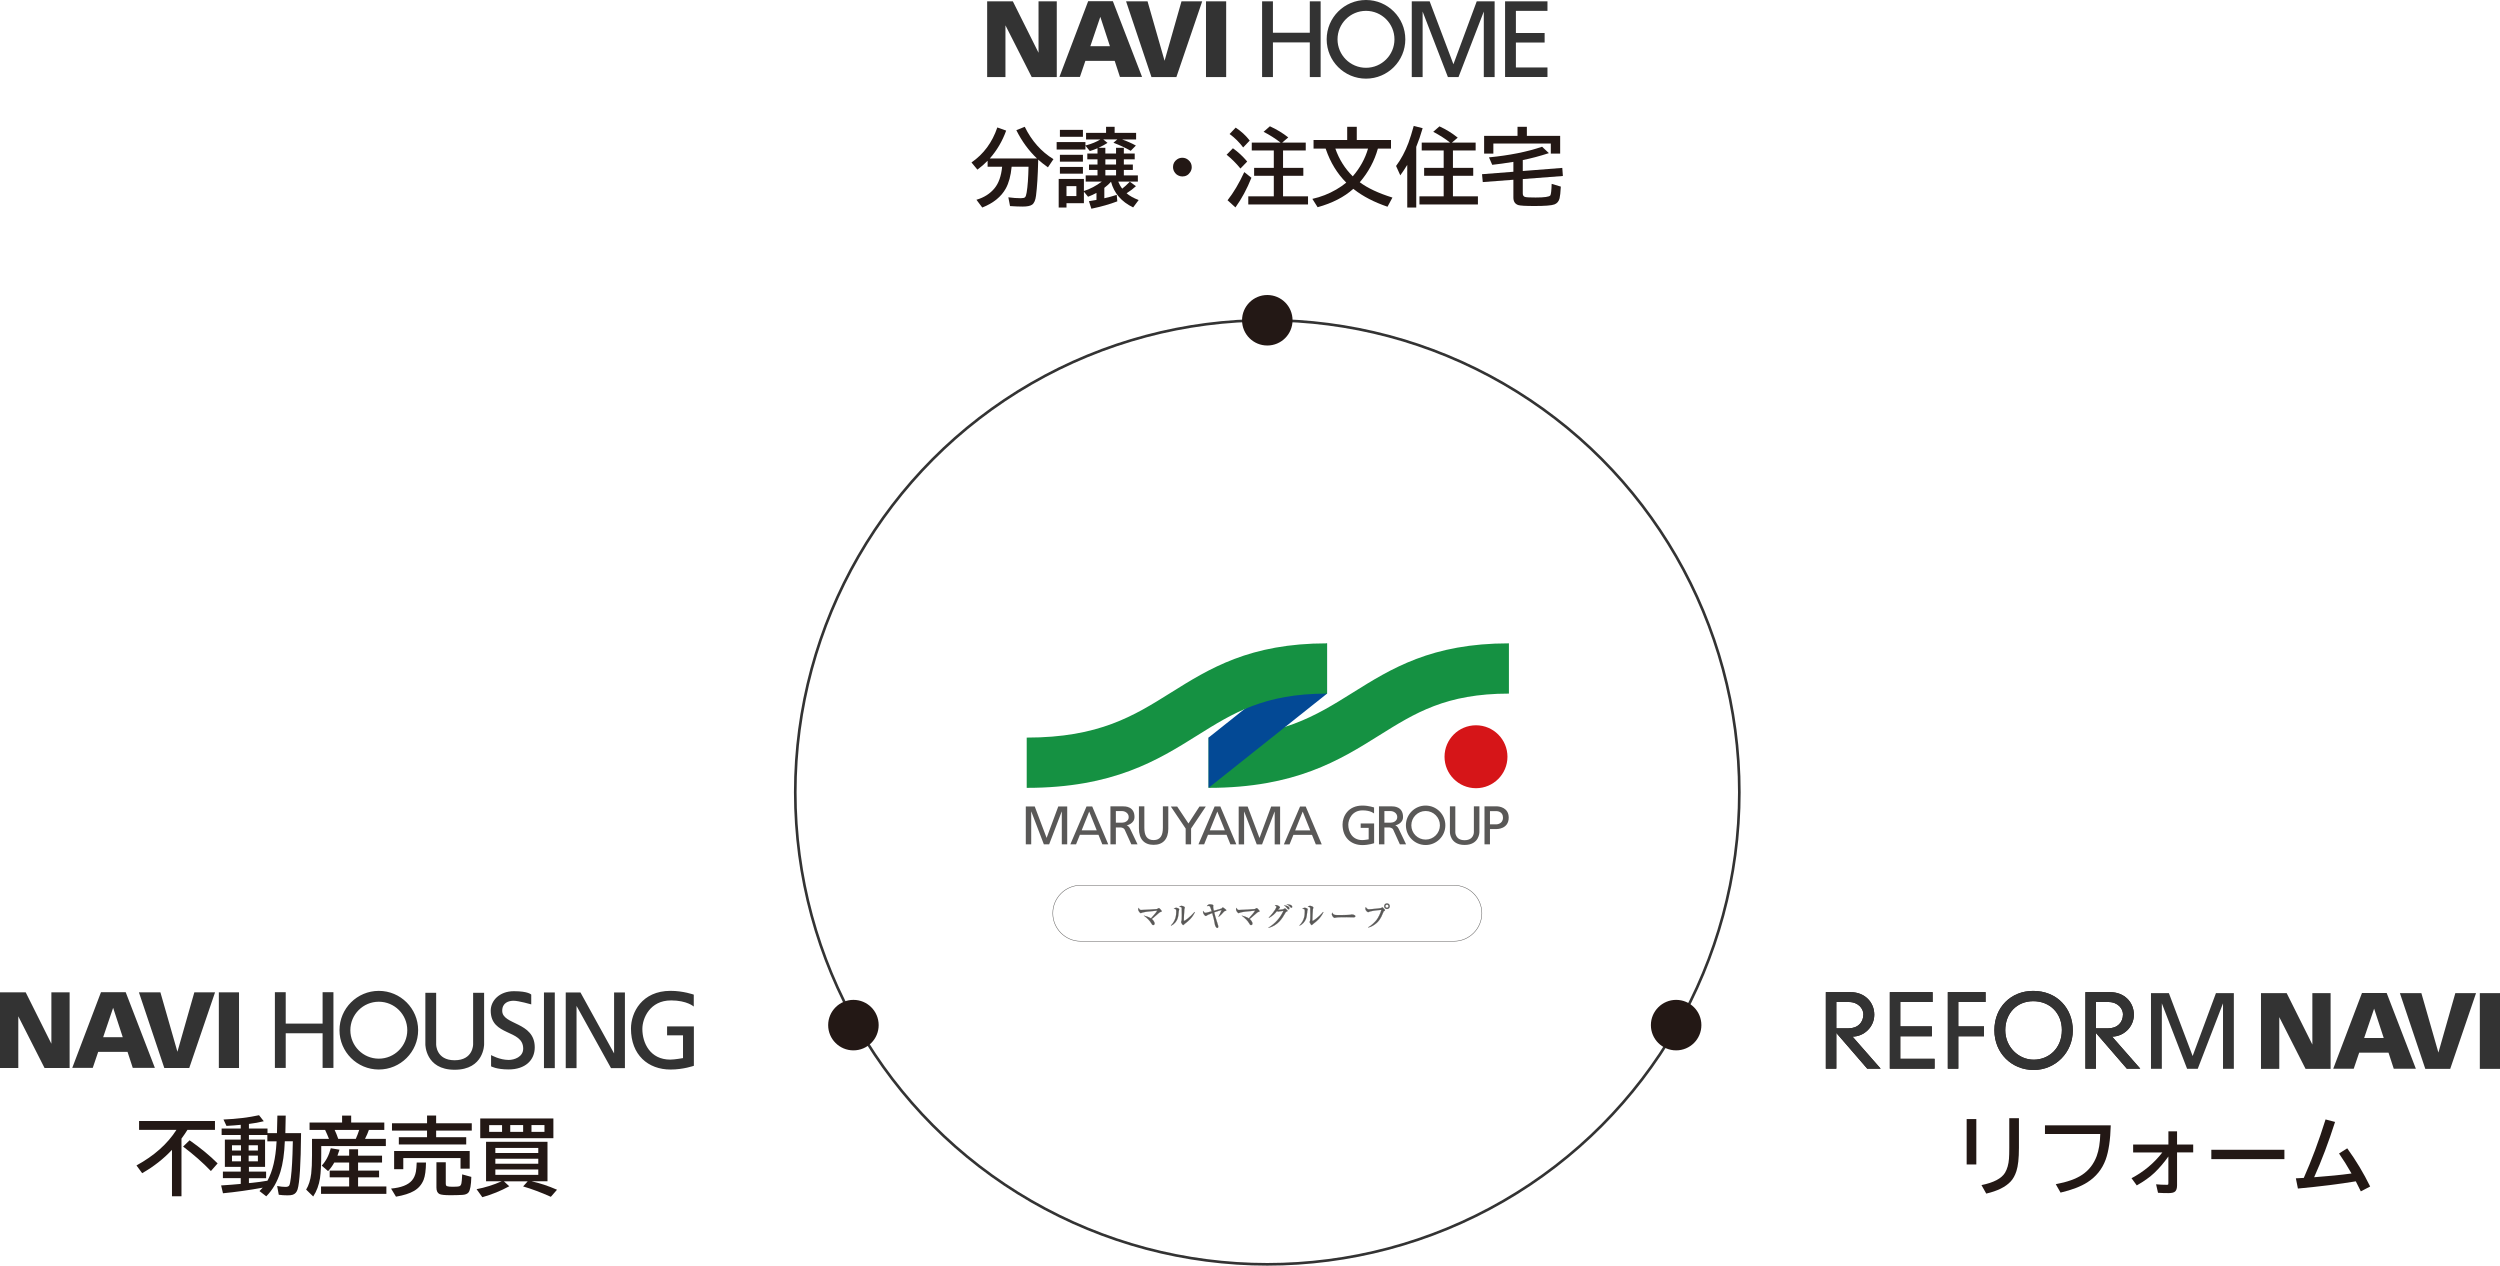 <?xml version="1.0" encoding="UTF-8"?>
<svg id="_レイヤー_2" data-name="レイヤー 2" xmlns="http://www.w3.org/2000/svg" width="941.57" height="476.68" viewBox="0 0 941.57 476.68">
  <defs>
    <style>
      .cls-1 {
        fill: #d61518;
      }

      .cls-1, .cls-2, .cls-3, .cls-4, .cls-5, .cls-6 {
        stroke-width: 0px;
      }

      .cls-2 {
        fill: #231815;
      }

      .cls-3 {
        fill: #034995;
      }

      .cls-7 {
        stroke-width: .18px;
      }

      .cls-7, .cls-8, .cls-9 {
        fill: none;
        stroke-miterlimit: 10;
      }

      .cls-7, .cls-9 {
        stroke: #595857;
      }

      .cls-4 {
        fill: #333;
      }

      .cls-8 {
        stroke: #333;
      }

      .cls-9 {
        stroke-width: .07px;
      }

      .cls-5 {
        fill: #595857;
      }

      .cls-6 {
        fill: #159142;
      }
    </style>
  </defs>
  <g id="_具" data-name="具">
    <circle class="cls-8" cx="477.3" cy="298.4" r="177.78"/>
    <path class="cls-4" d="m421.8,28.97h8.33L419.14.46h-9.31l-10.82,28.51h7.72l2.05-6.04h11.05l1.97,6.04Zm-11.15-11.56l3.76-11.07,3.62,11.07h-7.37Zm89.01-2.6c0-8.18,6.63-14.81,14.81-14.81s14.81,6.63,14.81,14.81-6.63,14.81-14.81,14.81-14.81-6.63-14.81-14.81Zm14.81,10.72c5.92,0,10.72-4.8,10.72-10.72s-4.8-10.72-10.72-10.72-10.72,4.8-10.72,10.72,4.8,10.72,10.72,10.72Zm-142.68,3.49V.51h9.68l9.67,19.36V.51h6.87v28.51h-9.44l-9.89-19.48v19.48h-6.89ZM424.11.51h8.09l6.41,22.38,6.37-22.38h7.8l-9.72,28.51h-9.39l-9.56-28.51Zm30.1,28.51V.51h7.6v28.51h-7.6ZM497.39.51v28.51h-4.08v-13.05h-13.89v13.05h-4.08V.51h4.08v11.82h13.89V.51h4.08Zm34.32,28.51V.51h6.74l8.95,23.69,8.78-23.69h6.74v28.51h-4.08V4.35l-9.52,24.67h-4l-9.52-24.67v24.67h-4.08Zm35.14,0V.51h15.97v3.59h-11.89v8.33h10.82v3.59h-10.82v9.39h11.89v3.59h-15.97Z"/>
    <path class="cls-4" d="m252.68,376.79c-7.88,0-10.75,6.69-10.75,10.74,0,5.22,2.87,11.55,10.52,11.55,1.62,0,4.79-.57,4.79-.57v-8.58h-6v-3.35h10.09v14.83s-4,1.41-8.77,1.41c-8.47,0-14.92-5.48-14.92-15.43,0-6.03,4.1-14.21,14.91-14.21,4.77,0,8.74,1.43,8.74,1.43v4.49s-2.52-2.32-8.6-2.32Zm-81.46,26.11c11.11,0,11.11-9.55,11.11-9.55v-19.43h-4.14v19.43s.05,5.97-6.97,5.97-6.95-5.97-6.95-5.97v-19.43h-4.07v19.43s-.01,9.55,11.02,9.55Zm-123.19-6.74h-11.05l-2.05,6.04h-7.72l10.82-28.51h9.31l10.99,28.51h-8.33l-1.97-6.04Zm-1.8-5.52l-3.62-11.07-3.76,11.07h7.37Zm-39.34,11.61v-19.48l9.89,19.48h9.44v-28.51h-6.87v19.36l-9.67-19.36H0v28.51h6.89Zm54.99,0h9.39l9.72-28.51h-7.8l-6.37,22.38-6.41-22.38h-8.09l9.56,28.51Zm28.14,0v-28.51h-7.6v28.51h7.6Zm52.65.56c8.18,0,14.81-6.63,14.81-14.81s-6.63-14.81-14.81-14.81-14.81,6.63-14.81,14.81,6.63,14.81,14.81,14.81Zm-10.72-14.81c0-5.92,4.8-10.72,10.72-10.72s10.72,4.8,10.72,10.72-4.8,10.72-10.72,10.72-10.72-4.8-10.72-10.72Zm-10.45-14.3v11.82h-13.89v-11.82h-4.08v28.51h4.08v-13.05h13.89v13.05h4.08v-28.51h-4.08Zm78.58,4.59v-3.69s-1.04-1.29-6.53-1.29-8.73,3.62-8.73,7.31c0,9.82,12.23,6.93,12.23,14.32,0,3.15-3.38,4.26-5.45,4.26-3.44,0-6.65-1.83-6.65-1.83v4.23s1.95,1.18,6.63,1.18c6.21,0,9.82-3.46,9.82-8.32,0-9.7-12.25-8.35-12.25-13.76,0-3.06,2.41-3.79,4.3-3.79s6.64,1.37,6.64,1.37Zm4.79-4.5v28.51h4.08v-28.51h-4.08Zm12.27,28.51v-23.45l12.99,23.45h5.23v-28.51h-4.08v22.96l-12.66-22.96h-5.55v28.51h4.08Z"/>
    <g>
      <path class="cls-4" d="m810.12,402.55v-28.51h6.74l8.95,23.69,8.78-23.69h6.74v28.51h-4.08v-24.67l-9.52,24.67h-4l-9.52-24.67v24.67h-4.08Z"/>
      <path class="cls-4" d="m899.58,396.47h-11.05l-2.05,6.04h-7.72l10.82-28.51h9.31l10.99,28.51h-8.33l-1.97-6.04Zm-1.8-5.52l-3.62-11.07-3.76,11.07h7.37Zm-39.34,11.61v-19.48l9.89,19.48h9.44v-28.51h-6.87v19.36l-9.67-19.36h-9.68v28.51h6.89Zm54.99,0h9.39l9.72-28.51h-7.8l-6.37,22.38-6.41-22.38h-8.09l9.56,28.51Zm28.14,0v-28.51h-7.6v28.51h7.6Z"/>
      <g>
        <g>
          <path class="cls-2" d="m703.26,402.5l-11.65-13.47v13.47h-3.95v-28.83h9.32c5.37,0,8.93,3.83,8.93,8.49s-3.91,8.25-8.21,8.25l10.62,12.09h-5.06Zm-6.99-25.12h-4.66v9.91h4.58c3.55,0,5.61-2.21,5.61-5.29,0-1.97-1.78-4.62-5.53-4.62Z"/>
          <path class="cls-2" d="m711.76,402.5v-28.83h16.11v3.71h-12.17v9.2h11.89v3.71h-11.89v8.49h12.91v3.71h-16.86Z"/>
          <path class="cls-2" d="m737.55,377.38v9.2h9.68v3.71h-9.68v12.2h-3.95v-28.83h14.22v3.71h-10.27Z"/>
          <path class="cls-2" d="m765.95,402.98c-8.25,0-14.81-6.28-14.81-14.97s6.28-14.81,14.61-14.81c8.93,0,14.93,6.52,14.93,14.89s-6.6,14.89-14.73,14.89Zm-.16-25.91c-6.24,0-10.55,4.62-10.55,10.94s5.02,11.1,10.7,11.1,10.62-4.27,10.62-11.18c0-6.24-4.42-10.86-10.78-10.86Z"/>
          <path class="cls-2" d="m801.03,402.5l-11.65-13.47v13.47h-3.95v-28.83h9.32c5.37,0,8.93,3.83,8.93,8.49s-3.91,8.25-8.21,8.25l10.62,12.09h-5.06Zm-6.99-25.12h-4.66v9.91h4.58c3.55,0,5.61-2.21,5.61-5.29,0-1.97-1.78-4.62-5.53-4.62Z"/>
        </g>
        <g>
          <path class="cls-4" d="m703.26,402.5l-11.65-13.47v13.47h-3.95v-28.83h9.32c5.37,0,8.93,3.83,8.93,8.49s-3.91,8.25-8.21,8.25l10.62,12.09h-5.06Zm-6.99-25.12h-4.66v9.91h4.58c3.55,0,5.61-2.21,5.61-5.29,0-1.97-1.78-4.62-5.53-4.62Z"/>
          <path class="cls-4" d="m711.76,402.5v-28.83h16.11v3.71h-12.17v9.2h11.89v3.71h-11.89v8.49h12.91v3.71h-16.86Z"/>
          <path class="cls-4" d="m737.55,377.38v9.2h9.68v3.71h-9.68v12.2h-3.95v-28.83h14.22v3.71h-10.27Z"/>
          <path class="cls-4" d="m765.95,402.98c-8.25,0-14.81-6.28-14.81-14.97s6.28-14.81,14.61-14.81c8.93,0,14.93,6.52,14.93,14.89s-6.6,14.89-14.73,14.89Zm-.16-25.91c-6.24,0-10.55,4.62-10.55,10.94s5.02,11.1,10.7,11.1,10.62-4.27,10.62-11.18c0-6.24-4.42-10.86-10.78-10.86Z"/>
          <path class="cls-4" d="m801.03,402.5l-11.65-13.47v13.47h-3.95v-28.83h9.32c5.37,0,8.93,3.83,8.93,8.49s-3.91,8.25-8.21,8.25l10.62,12.09h-5.06Zm-6.99-25.12h-4.66v9.91h4.58c3.55,0,5.61-2.21,5.61-5.29,0-1.97-1.78-4.62-5.53-4.62Z"/>
        </g>
      </g>
    </g>
    <path class="cls-2" d="m477.3,111.11c5.26,0,9.51,4.25,9.51,9.51s-4.25,9.51-9.51,9.51-9.51-4.25-9.51-9.51,4.29-9.51,9.51-9.51Z"/>
    <path class="cls-2" d="m631.28,376.58c5.26,0,9.51,4.25,9.51,9.51s-4.25,9.51-9.51,9.51-9.51-4.25-9.51-9.51,4.29-9.51,9.51-9.51Z"/>
    <path class="cls-2" d="m321.42,376.58c5.26,0,9.51,4.25,9.51,9.51s-4.25,9.51-9.51,9.51-9.51-4.25-9.51-9.51,4.29-9.51,9.51-9.51Z"/>
    <g>
      <path class="cls-7" d="m558.1,343.96c0,5.8-4.74,10.54-10.54,10.54h-140.51c-5.8,0-10.54-4.74-10.54-10.54s4.74-10.54,10.54-10.54h140.51c5.8,0,10.54,4.74,10.54,10.54Z"/>
      <path class="cls-5" d="m437,343.5c-.21.07-.22.08-.81.58-.3.26-1.57,1.39-1.85,1.61-.27.2-.45.31-.58.4.68.55,1.1,1.29,1.1,1.72,0,.29-.18.6-.52.6-.17,0-.35-.03-.6-.49-.7-1.24-1.76-2.21-2.9-3.06,1.66.42,2.43.88,2.66,1.03,1.75-1.99,1.91-2.16,2.35-2.93-3.07.29-4.76.45-5.67.76-.09.03-.45.21-.53.21-.26,0-.97-.91-.97-1.34,0-.19.04-.37.15-.66.44.72.49.8,1,.8,1.19,0,5.69-.31,5.87-.35.2-.05.28-.09.5-.26.13-.09.21-.1.27-.1.16,0,.46.33.66.56.11.13.42.47.42.59,0,.17-.06.18-.55.32"/>
      <path class="cls-9" d="m437,343.5c-.21.07-.22.08-.81.58-.3.26-1.57,1.39-1.85,1.61-.27.2-.45.31-.58.4.68.55,1.1,1.29,1.1,1.72,0,.29-.18.6-.52.6-.17,0-.35-.03-.6-.49-.7-1.24-1.76-2.21-2.9-3.06,1.66.42,2.43.88,2.66,1.03,1.75-1.99,1.91-2.16,2.35-2.93-3.07.29-4.76.45-5.67.76-.09.03-.45.21-.53.21-.26,0-.97-.91-.97-1.34,0-.19.04-.37.15-.66.44.72.49.8,1,.8,1.19,0,5.69-.31,5.87-.35.2-.05.28-.09.5-.26.13-.09.21-.1.27-.1.16,0,.46.33.66.56.11.13.42.47.42.59,0,.17-.06.18-.55.32Z"/>
      <path class="cls-5" d="m443.96,343.12c-.19,1.76-.21,1.96-.35,2.45-.43,1.54-1.57,2.66-2.53,3.05l-.07-.07c1.76-1.78,2.01-3.64,2.01-5.27,0-.51-.03-.7-.21-.84-.07-.06-.6-.21-.7-.25.1-.04.56-.23.65-.27.07-.03.15-.03.2-.03.22,0,1.15.21,1.15.58,0,.1-.13.54-.14.64m2.56,4.55c-.14.11-.5.39-.81.7-.03.03-.08.07-.12.07-.17,0-.77-.96-.77-1.17,0-.09.17-.44.18-.51.04-.2.1-.78.1-1.95,0-.3-.02-2.69-.04-2.83-.04-.26-.4-.39-.88-.54.21-.12.46-.27.76-.27.36,0,1.28.28,1.28.67,0,.1-.14.55-.17.65-.08.45-.2,3.6-.2,4.16,0,.12.03.18.11.18.3,0,2.13-1.26,3.96-3.35l.08.09c-1,2.2-2.62,3.45-3.47,4.11"/>
      <path class="cls-9" d="m443.96,343.12c-.19,1.76-.21,1.96-.35,2.45-.43,1.54-1.57,2.66-2.53,3.05l-.07-.07c1.76-1.78,2.01-3.64,2.01-5.27,0-.51-.03-.7-.21-.84-.07-.06-.6-.21-.7-.25.1-.04.56-.23.65-.27.07-.03.15-.03.2-.03.22,0,1.15.21,1.15.58,0,.1-.13.54-.14.64Zm2.56,4.55c-.14.11-.5.39-.81.7-.03.03-.08.07-.12.07-.17,0-.77-.96-.77-1.17,0-.09.17-.44.18-.51.04-.2.1-.78.1-1.95,0-.3-.02-2.69-.04-2.83-.04-.26-.4-.39-.88-.54.21-.12.46-.27.76-.27.36,0,1.28.28,1.28.67,0,.1-.14.55-.17.65-.08.45-.2,3.6-.2,4.16,0,.12.03.18.11.18.3,0,2.13-1.26,3.96-3.35l.08.09c-1,2.2-2.62,3.45-3.47,4.11Z"/>
      <path class="cls-5" d="m461.41,343.08c-.3.07-.36.15-.72.57-.57.67-.8.88-1.68,1.64l-.07-.08c.26-.45.96-1.89,1.16-2.48-.51.13-1.43.39-2.8.88.23.94.5,2.04,1.32,4.5.08.25.21.64.21.87,0,.39-.23.52-.37.52-.39,0-.8-.82-.87-1.23-.26-1.63-.56-2.79-1.03-4.38-1.56.61-1.88.74-2.11.94-.13.13-.17.16-.28.16-.39,0-1.09-.9-1.09-1.58,0-.1.01-.17.03-.31.09.13.46.71.9.71.21,0,.37-.06,1.37-.32l.98-.26c-.13-.42-.48-1.51-.62-1.76-.14-.22-.32-.28-.57-.28s-.45.03-.59.06c.35-.54.76-.66,1.04-.66.4,0,.84.08,1.14.19.16.07.2.16.2.3,0,.08-.08.41-.08.48,0,.25.2,1.15.28,1.46.37-.09,2.68-.71,2.88-.83.12-.07.17-.14.3-.32.02-.03.09-.1.17-.1.17,0,.59.33,1.06.7.22.17.27.26.27.35,0,.19-.13.21-.42.27"/>
      <path class="cls-9" d="m461.41,343.08c-.3.07-.36.15-.72.57-.57.67-.8.88-1.68,1.64l-.07-.08c.26-.45.96-1.89,1.16-2.48-.51.13-1.43.39-2.8.88.23.94.5,2.04,1.32,4.5.08.25.21.64.21.87,0,.39-.23.52-.37.52-.39,0-.8-.82-.87-1.23-.26-1.63-.56-2.79-1.03-4.38-1.56.61-1.88.74-2.11.94-.13.13-.17.16-.28.16-.39,0-1.09-.9-1.09-1.58,0-.1.01-.17.03-.31.09.13.46.71.9.71.21,0,.37-.06,1.37-.32l.98-.26c-.13-.42-.48-1.51-.62-1.76-.14-.22-.32-.28-.57-.28s-.45.03-.59.06c.35-.54.76-.66,1.04-.66.4,0,.84.08,1.14.19.16.07.2.16.2.3,0,.08-.08.41-.08.48,0,.25.2,1.15.28,1.46.37-.09,2.68-.71,2.88-.83.12-.07.17-.14.3-.32.02-.03.09-.1.17-.1.17,0,.59.33,1.06.7.22.17.27.26.27.35,0,.19-.13.21-.42.27Z"/>
      <path class="cls-5" d="m473.85,343.5c-.21.07-.22.08-.81.58-.3.26-1.57,1.39-1.85,1.61-.27.2-.45.31-.58.4.68.55,1.1,1.29,1.1,1.72,0,.29-.18.6-.52.6-.17,0-.35-.03-.6-.49-.7-1.24-1.76-2.21-2.9-3.06,1.66.42,2.43.88,2.66,1.03,1.75-1.99,1.91-2.16,2.35-2.93-3.07.29-4.76.45-5.67.76-.09.03-.45.21-.53.21-.26,0-.97-.91-.97-1.34,0-.19.04-.37.15-.66.43.72.49.8,1,.8,1.19,0,5.69-.31,5.87-.35.2-.05.28-.09.5-.26.13-.09.21-.1.27-.1.16,0,.46.33.66.56.11.13.42.47.42.59,0,.17-.06.18-.55.32"/>
      <path class="cls-9" d="m473.85,343.5c-.21.07-.22.08-.81.58-.3.26-1.57,1.39-1.85,1.61-.27.2-.45.31-.58.4.68.55,1.1,1.29,1.1,1.72,0,.29-.18.6-.52.6-.17,0-.35-.03-.6-.49-.7-1.24-1.76-2.21-2.9-3.06,1.66.42,2.43.88,2.66,1.03,1.75-1.99,1.91-2.16,2.35-2.93-3.07.29-4.76.45-5.67.76-.09.03-.45.21-.53.21-.26,0-.97-.91-.97-1.34,0-.19.04-.37.15-.66.43.72.49.8,1,.8,1.19,0,5.69-.31,5.87-.35.2-.05.28-.09.5-.26.13-.09.21-.1.27-.1.16,0,.46.33.66.56.11.13.42.47.42.59,0,.17-.06.18-.55.32Z"/>
      <path class="cls-5" d="m477.75,349.38c2.5-1.52,4.5-3.74,5.62-6.34-.53.06-1.42.17-1.66.23q-.26.07-.3.07c-.1,0-.38-.11-.49-.18-.92,1.13-1.63,1.76-2.97,2.51l-.09-.08c2.5-2.6,2.89-3.93,2.9-4.05.02-.14-.39-.4-.61-.56.16-.04.39-.09.55-.09.4,0,1.37.5,1.37.88,0,.12-.03.16-.33.42-.15.14-.26.28-.4.45.33.02,1.65-.07,1.91-.16.12-.04.58-.38.69-.38s.16.04.62.47c.35.32.39.36.39.49,0,.11-.01.12-.36.26-.31.12-.39.27-.61.68-1.08,1.95-2.76,4.56-6.19,5.45l-.03-.08Zm7.88-7.25c0,.22-.12.37-.32.37-.16,0-.26-.11-.37-.25-.32-.41-.68-.88-1.32-1.25.85-.01,2.01.41,2.01,1.13m1.04-.57c0,.27-.19.33-.31.33-.15,0-.18-.05-.56-.45-.1-.11-.62-.61-1.17-.84.91,0,2.04.22,2.04.95"/>
      <path class="cls-9" d="m477.75,349.38c2.5-1.52,4.5-3.74,5.62-6.34-.53.06-1.42.17-1.66.23q-.26.07-.3.07c-.1,0-.38-.11-.49-.18-.92,1.13-1.63,1.76-2.97,2.51l-.09-.08c2.5-2.6,2.89-3.93,2.9-4.05.02-.14-.39-.4-.61-.56.16-.04.39-.09.55-.09.4,0,1.37.5,1.37.88,0,.12-.03.16-.33.42-.15.14-.26.28-.4.45.33.02,1.65-.07,1.91-.16.12-.04.58-.38.69-.38s.16.04.62.47c.35.32.39.36.39.49,0,.11-.01.12-.36.26-.31.12-.39.27-.61.68-1.08,1.95-2.76,4.56-6.19,5.45l-.03-.08Zm7.88-7.25c0,.22-.12.37-.32.37-.16,0-.26-.11-.37-.25-.32-.41-.68-.88-1.32-1.25.85-.01,2.01.41,2.01,1.13Zm1.04-.57c0,.27-.19.33-.31.33-.15,0-.18-.05-.56-.45-.1-.11-.62-.61-1.17-.84.91,0,2.04.22,2.04.95Z"/>
      <path class="cls-5" d="m492.36,343.12c-.19,1.76-.21,1.96-.34,2.45-.44,1.54-1.57,2.66-2.53,3.05l-.07-.07c1.76-1.78,2.01-3.64,2.01-5.27,0-.51-.03-.7-.21-.84-.07-.06-.6-.21-.7-.25.1-.04.56-.23.65-.27.07-.03.15-.03.2-.03.22,0,1.15.21,1.15.58,0,.1-.13.54-.15.64m2.57,4.55c-.15.11-.5.39-.81.7-.03.03-.08.07-.12.07-.17,0-.77-.96-.77-1.17,0-.09.17-.44.18-.51.04-.2.1-.78.1-1.95,0-.3-.02-2.69-.04-2.83-.04-.26-.4-.39-.88-.54.21-.12.46-.27.76-.27.36,0,1.28.28,1.28.67,0,.1-.15.55-.17.65-.08.45-.2,3.6-.2,4.16,0,.12.03.18.11.18.3,0,2.13-1.26,3.96-3.35l.08.09c-1,2.2-2.62,3.45-3.47,4.11"/>
      <path class="cls-9" d="m492.36,343.12c-.19,1.76-.21,1.96-.34,2.45-.44,1.54-1.57,2.66-2.53,3.05l-.07-.07c1.76-1.78,2.01-3.64,2.01-5.27,0-.51-.03-.7-.21-.84-.07-.06-.6-.21-.7-.25.1-.04.56-.23.65-.27.07-.03.15-.03.2-.03.22,0,1.15.21,1.15.58,0,.1-.13.54-.15.64Zm2.57,4.55c-.15.11-.5.39-.81.7-.03.03-.08.07-.12.07-.17,0-.77-.96-.77-1.17,0-.09.17-.44.18-.51.04-.2.1-.78.1-1.95,0-.3-.02-2.69-.04-2.83-.04-.26-.4-.39-.88-.54.21-.12.46-.27.76-.27.36,0,1.28.28,1.28.67,0,.1-.15.55-.17.65-.08.45-.2,3.6-.2,4.16,0,.12.03.18.11.18.3,0,2.13-1.26,3.96-3.35l.08.09c-1,2.2-2.62,3.45-3.47,4.11Z"/>
      <path class="cls-5" d="m509.7,345.49c-.18,0-.46-.01-.68-.03-.21-.01-2.93-.03-3.12-.03-.65,0-2.35.03-2.87.18-.2.06-.29.08-.38.08-.41,0-1.04-.88-1.04-1.33,0-.14.04-.33.18-.62.39.78.66.91,1.99.91.65,0,4.52,0,4.9-.14.17-.06.3-.11.45-.11.02,0,1.33.1,1.33.69,0,.19-.21.41-.75.41"/>
      <path class="cls-9" d="m509.7,345.49c-.18,0-.46-.01-.68-.03-.21-.01-2.93-.03-3.12-.03-.65,0-2.35.03-2.87.18-.2.06-.29.08-.38.08-.41,0-1.04-.88-1.04-1.33,0-.14.04-.33.18-.62.39.78.66.91,1.99.91.65,0,4.52,0,4.9-.14.17-.06.3-.11.45-.11.02,0,1.33.1,1.33.69,0,.19-.21.41-.75.41Z"/>
      <path class="cls-5" d="m515.32,349.25c1.23-.68,2.61-2.04,3.23-2.88.58-.8,1.41-2.41,1.72-3.69-1.8.1-4.2.46-4.69.75-.08.04-.22.13-.31.13-.11,0-1.02-.54-1.02-1.35,0-.27.08-.41.15-.55.07.11.19.33.56.64.18.13.32.19.62.19.26,0,4.17-.35,4.61-.5.08-.03.38-.27.46-.27.09,0,.13.04.52.47.41.45.47.5.47.62s-.04.16-.43.39c-.11.07-.12.1-.26.46-.94,2.51-1.95,3.5-2.49,3.97-.84.75-2.13,1.55-3.14,1.69v-.07Zm8.11-7.95c0,.58-.48,1.06-1.06,1.06s-1.06-.48-1.06-1.06.48-1.06,1.06-1.06,1.06.47,1.06,1.06m-1.66,0c0,.34.27.6.6.6s.59-.28.59-.6c0-.34-.28-.6-.59-.6s-.6.26-.6.6"/>
      <path class="cls-9" d="m515.32,349.25c1.23-.68,2.61-2.04,3.23-2.88.58-.8,1.41-2.41,1.72-3.69-1.8.1-4.2.46-4.69.75-.08.04-.22.13-.31.13-.11,0-1.02-.54-1.02-1.35,0-.27.08-.41.15-.55.07.11.19.33.56.64.18.13.32.19.62.19.26,0,4.17-.35,4.61-.5.08-.03.38-.27.46-.27.09,0,.13.04.52.47.41.45.47.5.47.62s-.04.16-.43.39c-.11.07-.12.1-.26.46-.94,2.51-1.95,3.5-2.49,3.97-.84.75-2.13,1.55-3.14,1.69v-.07Zm8.11-7.95c0,.58-.48,1.06-1.06,1.06s-1.06-.48-1.06-1.06.48-1.06,1.06-1.06,1.06.47,1.06,1.06Zm-1.66,0c0,.34.27.6.6.6s.59-.28.59-.6c0-.34-.28-.6-.59-.6s-.6.26-.6.6Z"/>
      <path class="cls-6" d="m455.18,296.73c32.68,0,49.45-10.49,64.25-19.75,13.51-8.45,25.18-15.75,48.87-15.75v-18.93c-29.13,0-44.27,9.47-58.91,18.63-13.87,8.67-26.96,16.87-54.21,16.87v18.93Z"/>
      <polygon class="cls-3" points="455.18 277.8 499.81 242.3 499.81 261.23 455.18 296.73 455.18 277.8"/>
      <path class="cls-6" d="m386.69,277.8c27.24,0,40.34-8.19,54.21-16.87,14.64-9.16,29.78-18.63,58.91-18.63v18.93c-23.69,0-35.36,7.3-48.87,15.75-14.8,9.26-31.57,19.75-64.25,19.75v-18.93Z"/>
      <path class="cls-1" d="m544.05,285.01c0-6.55,5.31-11.85,11.85-11.85s11.85,5.31,11.85,11.85-5.31,11.85-11.85,11.85-11.85-5.31-11.85-11.85"/>
      <path class="cls-5" d="m536.93,318.26c4.1,0,7.43-3.33,7.43-7.43s-3.33-7.43-7.43-7.43-7.43,3.33-7.43,7.43,3.33,7.43,7.43,7.43m-5.38-7.43c0-2.97,2.41-5.38,5.38-5.38s5.38,2.41,5.38,5.38-2.41,5.38-5.38,5.38-5.38-2.41-5.38-5.38m-14.04-4.46v-2.25s-1.99-.72-4.39-.72c-5.42,0-7.48,4.1-7.48,7.13,0,4.99,3.24,7.75,7.49,7.75,2.4,0,4.4-.71,4.4-.71v-7.44h-5.06v1.68h3.01v4.31s-1.59.28-2.4.28c-3.84,0-5.28-3.18-5.28-5.8,0-2.03,1.44-5.39,5.39-5.39,3.05,0,4.32,1.17,4.32,1.17m3.89,11.61v-6.34h1.89s1.12.07,1.44.84,2.5,5.51,2.5,5.51h2.34s-2.35-4.91-2.82-5.92c-.48-1.01-1.28-1.22-1.28-1.22,0,0,2.95-.57,2.95-3.16,0-4.01-3.54-4.01-4.31-4.01h-4.75v14.31h2.05Zm0-8.16v-4.35h2.42c.86,0,2.42.66,2.42,2.26s-1.62,2.09-2.4,2.09c-.33,0-2.43,0-2.43,0m-101.15,8.16v-6.34h1.89s1.12.07,1.44.84c.32.77,2.5,5.51,2.5,5.51h2.34s-2.35-4.91-2.82-5.92c-.48-1.01-1.28-1.22-1.28-1.22,0,0,2.95-.57,2.95-3.16,0-4.01-3.54-4.01-4.31-4.01h-4.75v14.31h2.05Zm0-8.16v-4.35h2.42c.86,0,2.42.66,2.42,2.26s-1.62,2.09-2.4,2.09c-.33,0-2.43,0-2.43,0m131.33,8.4c5.58,0,5.58-4.79,5.58-4.79v-9.76h-2.08v9.76s.03,3-3.5,3-3.49-3-3.49-3v-9.76h-2.04v9.76s0,4.79,5.53,4.79m9.56-.24v-5.75h2.54s4.52.07,4.52-4.32c0-3.71-3.43-4.24-4.61-4.24h-4.51v14.31h2.05Zm0-7.52v-4.98h2.46c.33,0,2.44.17,2.44,2.44,0,2.49-2.44,2.54-2.44,2.54h-2.46Zm-174.82-6.73h3.37l4.47,11.84,4.39-11.84h3.37v14.25h-2.04v-12.34h-.04l-4.72,12.34h-2l-4.72-12.34h-.04v12.34h-2.04v-14.25Zm22.88,0h2.14l6.03,14.25h-2.23l-1.45-3.59h-6.99l-1.45,3.59h-2.15l6.09-14.25Zm1,1.92l-2.84,7.07h5.68l-2.84-7.07Zm29.8,6.38c0,4-2.02,6.15-5.54,6.15s-5.53-2.15-5.53-6.15v-8.35h2.04v8.09c0,2.74.86,4.62,3.49,4.62s3.49-1.88,3.49-4.62v-8.09h2.04v8.35Zm6.52,0l-5.58-8.29h2.39l4.25,6.39,4.15-6.39h2.39l-5.55,8.29v5.96h-2.04v-5.96Zm10.93-8.3h2.14l6.02,14.25h-2.23l-1.45-3.59h-6.99l-1.45,3.59h-2.14l6.09-14.25Zm1,1.92l-2.84,7.07h5.68l-2.84-7.07Zm8.05-1.9h3.37l4.47,11.85,4.39-11.85h3.37v14.25h-2.04v-12.34h-.04l-4.72,12.34h-2l-4.72-12.34h-.04v12.34h-2.04v-14.25Zm23.11,0h2.14l6.03,14.25h-2.23l-1.45-3.59h-6.99l-1.45,3.59h-2.14l6.09-14.25Zm1,1.92l-2.84,7.07h5.68l-2.84-7.07Z"/>
    </g>
    <g>
      <path class="cls-2" d="m381.01,62.8c-.32,3.4-1.06,6.12-2.2,8.19-1.72,3.11-4.67,5.51-8.86,7.17l-2.2-2.92c2.89-.85,5.17-2.31,6.84-4.36,1.55-1.9,2.5-4.59,2.84-8.08h-5.47v-2.25c-1.15,1.18-2.43,2.29-3.84,3.34l-2.23-2.7c4.56-3.15,7.81-7.54,9.73-13.19l3.33,1.19c-1.42,3.94-3.47,7.44-6.17,10.5h17.78c-3.11-2.95-5.71-6.5-7.78-10.66l3.17-1.28c2.6,5.31,6.21,9.38,10.81,12.19l-2.08,3.08c-1.4-.99-2.61-1.95-3.66-2.89l-.02.64c-.12,5.41-.4,9.72-.81,12.95-.22,1.71-.71,2.83-1.47,3.36-.68.48-1.86.72-3.56.72-1.28,0-2.86-.06-4.75-.19l-.64-3.3c1.71.23,3.25.34,4.64.34.81,0,1.35-.11,1.62-.34.27-.23.48-.83.64-1.81.39-2.32.62-5.56.7-9.7h-6.38Z"/>
      <path class="cls-2" d="m421.16,68.39c.4,1.02.9,1.91,1.5,2.66.85-.65,1.81-1.52,2.86-2.62l2.31,1.69c-1.01.94-2.19,1.83-3.53,2.67,1.09.95,2.61,1.8,4.55,2.55l-2.08,2.78c-4.42-2.15-7.19-5.37-8.33-9.67-.64.74-1.47,1.51-2.52,2.3v3.92c1.58-.35,3.14-.78,4.67-1.28l.22,2.44c-2.77,1.07-6.03,2-9.77,2.78l-.92-2.84c1.3-.2,2.25-.36,2.84-.48v-2.64c-.98.53-2.04,1.02-3.17,1.45l-1.56-1.91v4.34h-6.56v1.62h-2.94v-10.75h9.5v4.53c2.34-.74,4.58-1.92,6.72-3.53h-6.05v-2.34h4.45v-2.05h-3.2v-2.05h3.2v-1.95h-3.84v-2.2h3.84v-1.98c-.92.4-1.88.75-2.89,1.06l-1.66-2.05v1.47h-10.84v-2.81h10.84v1.3l.23-.06c2.14-.57,3.94-1.32,5.42-2.23h-5.41v-2.47h7.53v-2.3h3.23v2.3h8.09v2.47h-5.31c1.9.66,3.64,1.43,5.22,2.31l-1.95,1.98c-1.73-1.02-3.9-2.04-6.5-3.05l1.47-1.25h-5.31l1.61,1.31c-.91.59-1.94,1.16-3.09,1.7l-.34.16h2.61v2.14h4.03v-2.14h2.94v2.14h4.09v2.2h-4.09v1.95h3.39v2.05h-3.39v2.05h5.28v2.34h-7.41Zm-21.97-19.48h8.67v2.62h-8.67v-2.62Zm0,9.38h8.67v2.59h-8.67v-2.59Zm0,4.58h8.67v2.53h-8.67v-2.53Zm2.48,7.22v3.75h3.72v-3.75h-3.72Zm18.67-10.08h-4.03v1.95h4.03v-1.95Zm0,4h-4.03v2.05h4.03v-2.05Z"/>
      <path class="cls-2" d="m445.34,59.42c.81,0,1.55.27,2.2.81.86.71,1.3,1.61,1.3,2.72,0,.68-.19,1.31-.58,1.89-.7,1.08-1.69,1.62-2.97,1.62-.56,0-1.1-.14-1.61-.41-.41-.21-.75-.48-1.03-.83-.57-.68-.86-1.45-.86-2.31,0-1.21.5-2.17,1.52-2.88.6-.42,1.28-.62,2.03-.62Z"/>
      <path class="cls-2" d="m467.19,63.47c-1.67-2.03-3.41-3.76-5.22-5.19l2.38-2.44c1.95,1.38,3.74,3.04,5.38,5l-2.53,2.62Zm-4.86,11.95c2.23-2.81,4.33-6.35,6.3-10.61l2.69,2.14c-1.66,4.18-3.66,7.9-6.02,11.17l-2.97-2.7Zm5.88-19.89c-1.46-1.95-3.16-3.64-5.11-5.06l2.3-2.41c2.07,1.38,3.83,3,5.28,4.88l-2.47,2.59Zm14.08-1.83c-1.98-1.53-4.11-2.89-6.39-4.06l2.38-2.08c2.55,1.17,4.85,2.56,6.91,4.19l-2.27,1.95h8.86v2.97h-8.55v6.56h7.64v2.97h-7.64v7.75h9.41v3.05h-22.5v-3.05h9.61v-7.75h-7.41v-2.97h7.41v-6.56h-8.3v-2.97h10.84Z"/>
      <path class="cls-2" d="m512.13,68.64c2.95,2.21,7.05,4.13,12.3,5.77l-1.86,3.45c-5.03-1.72-9.23-3.89-12.59-6.52-.12-.09-.21-.17-.28-.22-3.43,3.08-7.91,5.39-13.45,6.92l-1.98-3.14c3.18-.7,6.18-1.88,9.02-3.53,1.46-.85,2.71-1.72,3.75-2.59-3.42-3.42-5.97-7.59-7.66-12.52l-.11-.3h-4.55v-3.23h12.67v-4.98h3.61v4.98h12.89v3.23h-4.94c-1.29,4.65-3.56,8.87-6.81,12.67Zm-2.64-2.23c2.74-3.18,4.66-6.66,5.75-10.44h-12.31c1.41,4.04,3.59,7.52,6.56,10.44Z"/>
      <path class="cls-2" d="m533.4,55.28v22.88h-3.39v-16.06c-.8,1.32-1.68,2.64-2.62,3.94l-1.59-3.53c1.88-2.52,3.44-5.43,4.67-8.73.63-1.73,1.3-3.85,1.98-6.36l3.36.86c-.74,2.56-1.54,4.9-2.41,7.02Zm12.73-1.58c-1.76-1.41-3.87-2.76-6.33-4.06l2.34-2.05c2.51,1.16,4.8,2.57,6.88,4.25l-2.19,1.86h8.94v2.97h-8.55v6.56h7.64v2.97h-7.64v7.75h9.41v3.05h-22.02v-3.05h9.12v-7.75h-7.36v-2.97h7.36v-6.56h-8.27v-2.97h10.66Z"/>
      <path class="cls-2" d="m573.52,67.44v5.41c0,.74.3,1.19.91,1.34.52.14,1.83.2,3.92.2,3.33,0,5.18-.27,5.55-.8.25-.36.42-1.81.5-4.34l3.45,1.03c-.12,2.17-.27,3.64-.47,4.42-.3,1.17-.96,1.93-1.97,2.3-1.09.4-3.57.59-7.42.59-3.43,0-5.5-.12-6.2-.36-1.21-.42-1.81-1.36-1.81-2.83v-6.7l-11.53.88-.28-2.97,11.81-.92v-3.72c-3.14.51-5.79.88-7.97,1.11l-1.22-2.81c7.67-.74,14.33-2.07,20-4l2.56,2.41c-3.42,1.11-6.69,1.98-9.83,2.61v4.12l14.88-1.17.22,3.05-15.09,1.16Zm1.53-16.27h12.55v6.69h-3.52v-3.81h-21.64v3.81h-3.48v-6.69h12.58v-3.42h3.52v3.42Z"/>
    </g>
    <g>
      <path class="cls-2" d="m70.6,425.53c-.58.96-1.33,2.06-2.25,3.3v21.73h-3.58v-17.5c-3.16,3.39-6.9,6.32-11.23,8.8l-2.14-2.92c6.65-3.64,11.67-8.1,15.06-13.41h-14.08v-3.33h28.58v3.33h-10.36Zm8.83,15.52c-2.96-3.1-6.45-6.18-10.47-9.22l2.44-2.36c4.15,2.9,7.67,5.8,10.56,8.7l-2.53,2.88Z"/>
      <path class="cls-2" d="m104.31,426.78l.16-6.62h3.14l-.14,6.62h5.92c-.1,11.65-.54,18.7-1.31,21.16-.33,1.06-.94,1.74-1.81,2.03-.45.16-1.11.23-2,.23-1.16,0-2.25-.07-3.28-.22l-.61-3.3c1.2.23,2.25.34,3.17.34.74,0,1.21-.2,1.42-.61.2-.4.39-1.35.58-2.88.38-3.02.61-7.32.72-12.91l.02-.78h-3.02c-.18,4.62-.73,8.46-1.66,11.5-1.14,3.71-2.91,6.79-5.33,9.23l-2.56-1.98c.51-.48.92-.91,1.23-1.28-5.21.95-10.2,1.65-14.97,2.11l-.7-2.95c2.59-.16,5.06-.35,7.39-.58v-2.17h-6.72v-2.47h6.72v-1.78h-5.98v-10.27h5.98v-1.73h-7.2v-2.44h7.2v-1.39c-1.57.16-3.36.29-5.38.41l-1.12-2.41c5-.21,9.46-.75,13.39-1.62l1.78,2.27c-1.7.43-3.56.77-5.59,1.02v1.73h7v1.73h3.56Zm-13.55,4.55h-3.39v1.98h3.39v-1.98Zm0,3.91h-3.39v2.14h3.39v-2.14Zm2.89-3.91v1.98h3.48v-1.98h-3.48Zm0,3.91v2.14h3.48v-2.14h-3.48Zm10.52-5.38h-3.48v-2.38h-6.94v1.73h6.08v10.27h-6.08v1.78h6.47v2.47h-6.47v1.86l1.31-.12c1.75-.18,3.64-.44,5.67-.78,1.96-3.57,3.09-8.38,3.41-14.41l.03-.42Z"/>
      <path class="cls-2" d="m132.26,422.78h12.48v2.78h-5.81c-.34,1.02-.83,2.14-1.45,3.36h7.84v2.72h-24.33v2.72c0,4.17-.16,7.3-.47,9.39-.39,2.57-1.24,4.86-2.56,6.88l-2.66-2.59c.98-1.59,1.61-3.6,1.91-6.02.2-1.71.3-4.02.3-6.92v-6.17h6.39c-.43-1.11-.91-2.23-1.45-3.36h-5.86v-2.78h12.25v-2.62h3.42v2.62Zm-5.17,12.48h4.41v-2.41h3.36v2.41h9.03v2.59h-9.03v3.03h7.91v2.53h-7.91v3.45h10.66v2.78h-24.61v-2.78h10.59v-3.45h-7.33v-2.53h7.33v-3.03h-5.61c-.66,1.2-1.43,2.27-2.33,3.22l-2.39-2.06c1.57-1.68,2.71-3.86,3.42-6.55l3.27.55c-.25.83-.51,1.58-.77,2.25Zm-1.06-9.7c.47.97.92,2.09,1.36,3.36h6.62c.54-1.25.97-2.37,1.28-3.36h-9.27Z"/>
      <path class="cls-2" d="m147.28,447.65c3.79-.34,6.41-1.36,7.86-3.05.76-.9,1.26-2.01,1.5-3.33.15-.8.24-1.94.3-3.42h3.5c-.04,2.92-.34,5.08-.89,6.48-.72,1.81-1.92,3.21-3.61,4.2-1.62.95-3.89,1.67-6.8,2.17l-1.86-3.06Zm13.56-24.59v-2.91h3.42v2.91h13.42v2.75h-13.42v2.5h11.33v2.72h-25.38v-2.72h10.62v-2.5h-13.2v-2.75h13.2Zm16.06,10.44v6.66h-3.45v-4h-21.56v4.19h-3.45v-6.84h28.47Zm-12.53,4.25h3.52v7.97c0,.56.14.9.42,1.02.42.16,1.17.23,2.25.23,1.33,0,2.18-.08,2.53-.23.35-.16.59-.53.7-1.11.1-.5.19-1.43.25-2.78l.02-.55,3.45.95c-.07,3.1-.43,5.06-1.06,5.86-.45.55-1.21.86-2.3.92-1.38.08-2.89.12-4.55.12-2.1,0-3.47-.15-4.09-.45-.76-.38-1.14-1.19-1.14-2.44v-9.52Z"/>
      <path class="cls-2" d="m200.26,444.92c3.1.69,6.28,1.74,9.53,3.17l-2.33,2.66c-3.77-1.68-7.25-2.98-10.44-3.91l1.73-1.92h-8.97l2.02,1.86c-3.2,1.75-6.58,3.12-10.14,4.12l-2.17-3.02c3.18-.6,6.33-1.59,9.45-2.97h-5.88v-14.88h23.14v14.88h-5.95Zm8.16-23.67v7.42h-27.55v-7.42h27.55Zm-24.19,2.5v2.55h4.86v-2.55h-4.86Zm2.33,8.59v1.92h16.17v-1.92h-16.17Zm0,4.06v1.89h16.17v-1.89h-16.17Zm0,4.06v2.02h16.17v-2.02h-16.17Zm5.61-16.72v2.55h4.86v-2.55h-4.86Zm12.89,2.55v-2.55h-4.89v2.55h4.89Z"/>
    </g>
    <g>
      <path class="cls-2" d="m740.7,421.47h3.64v17.09h-3.64v-17.09Zm16.05-.33h3.64v11.17c0,3.93-.32,6.85-.95,8.77-.53,1.64-1.26,2.94-2.17,3.91-1.91,2.05-4.97,3.57-9.19,4.55l-1.8-3.2c4.61-.94,7.57-2.49,8.88-4.67.82-1.39,1.32-3.14,1.48-5.25.07-.98.11-2.33.11-4.06v-11.2Z"/>
      <path class="cls-2" d="m770.2,423.83h24.77c-.15,5.5-.79,9.81-1.92,12.92-1.33,3.62-3.64,6.48-6.91,8.56-2.45,1.56-5.81,2.85-10.08,3.86l-1.8-3.17c4.32-.81,7.64-1.99,9.95-3.55,2.54-1.7,4.36-4.05,5.47-7.05.81-2.22,1.26-4.99,1.34-8.31h-20.83v-3.27Z"/>
      <path class="cls-2" d="m816.67,426.08h3.27v4.98h6.08v2.97h-6.08v12.42c0,1.09-.25,1.86-.73,2.3-.44.41-1.28.61-2.53.61-1.46,0-2.76-.04-3.91-.12l-.73-3.2c1.18.12,2.55.19,4.12.19.26,0,.41-.05.45-.14.04-.07.06-.23.06-.47v-10.05c-1.65,2.32-3.39,4.36-5.23,6.12-1.73,1.65-3.95,3.23-6.67,4.77l-1.98-2.72c4.58-2.4,8.45-5.63,11.61-9.7h-11v-2.97h13.28v-4.98Z"/>
      <path class="cls-2" d="m832.85,433.04h27.52v3.52h-27.52v-3.52Z"/>
      <path class="cls-2" d="m864.7,443.79c.72-.01,1.71-.06,2.97-.16,2.97-6.67,5.7-14.01,8.2-22.02l3.58.94c-2.46,7.69-5.08,14.63-7.88,20.83,5.29-.39,9.98-.85,14.08-1.41-1.54-2.72-3.11-5.23-4.7-7.53l3.08-1.95c3.28,4.52,6.16,9.31,8.64,14.38l-3.52,1.83c-.57-1.21-1.2-2.47-1.89-3.78-6.08,1.02-13.35,1.93-21.8,2.72l-.77-3.84Z"/>
    </g>
  </g>
</svg>